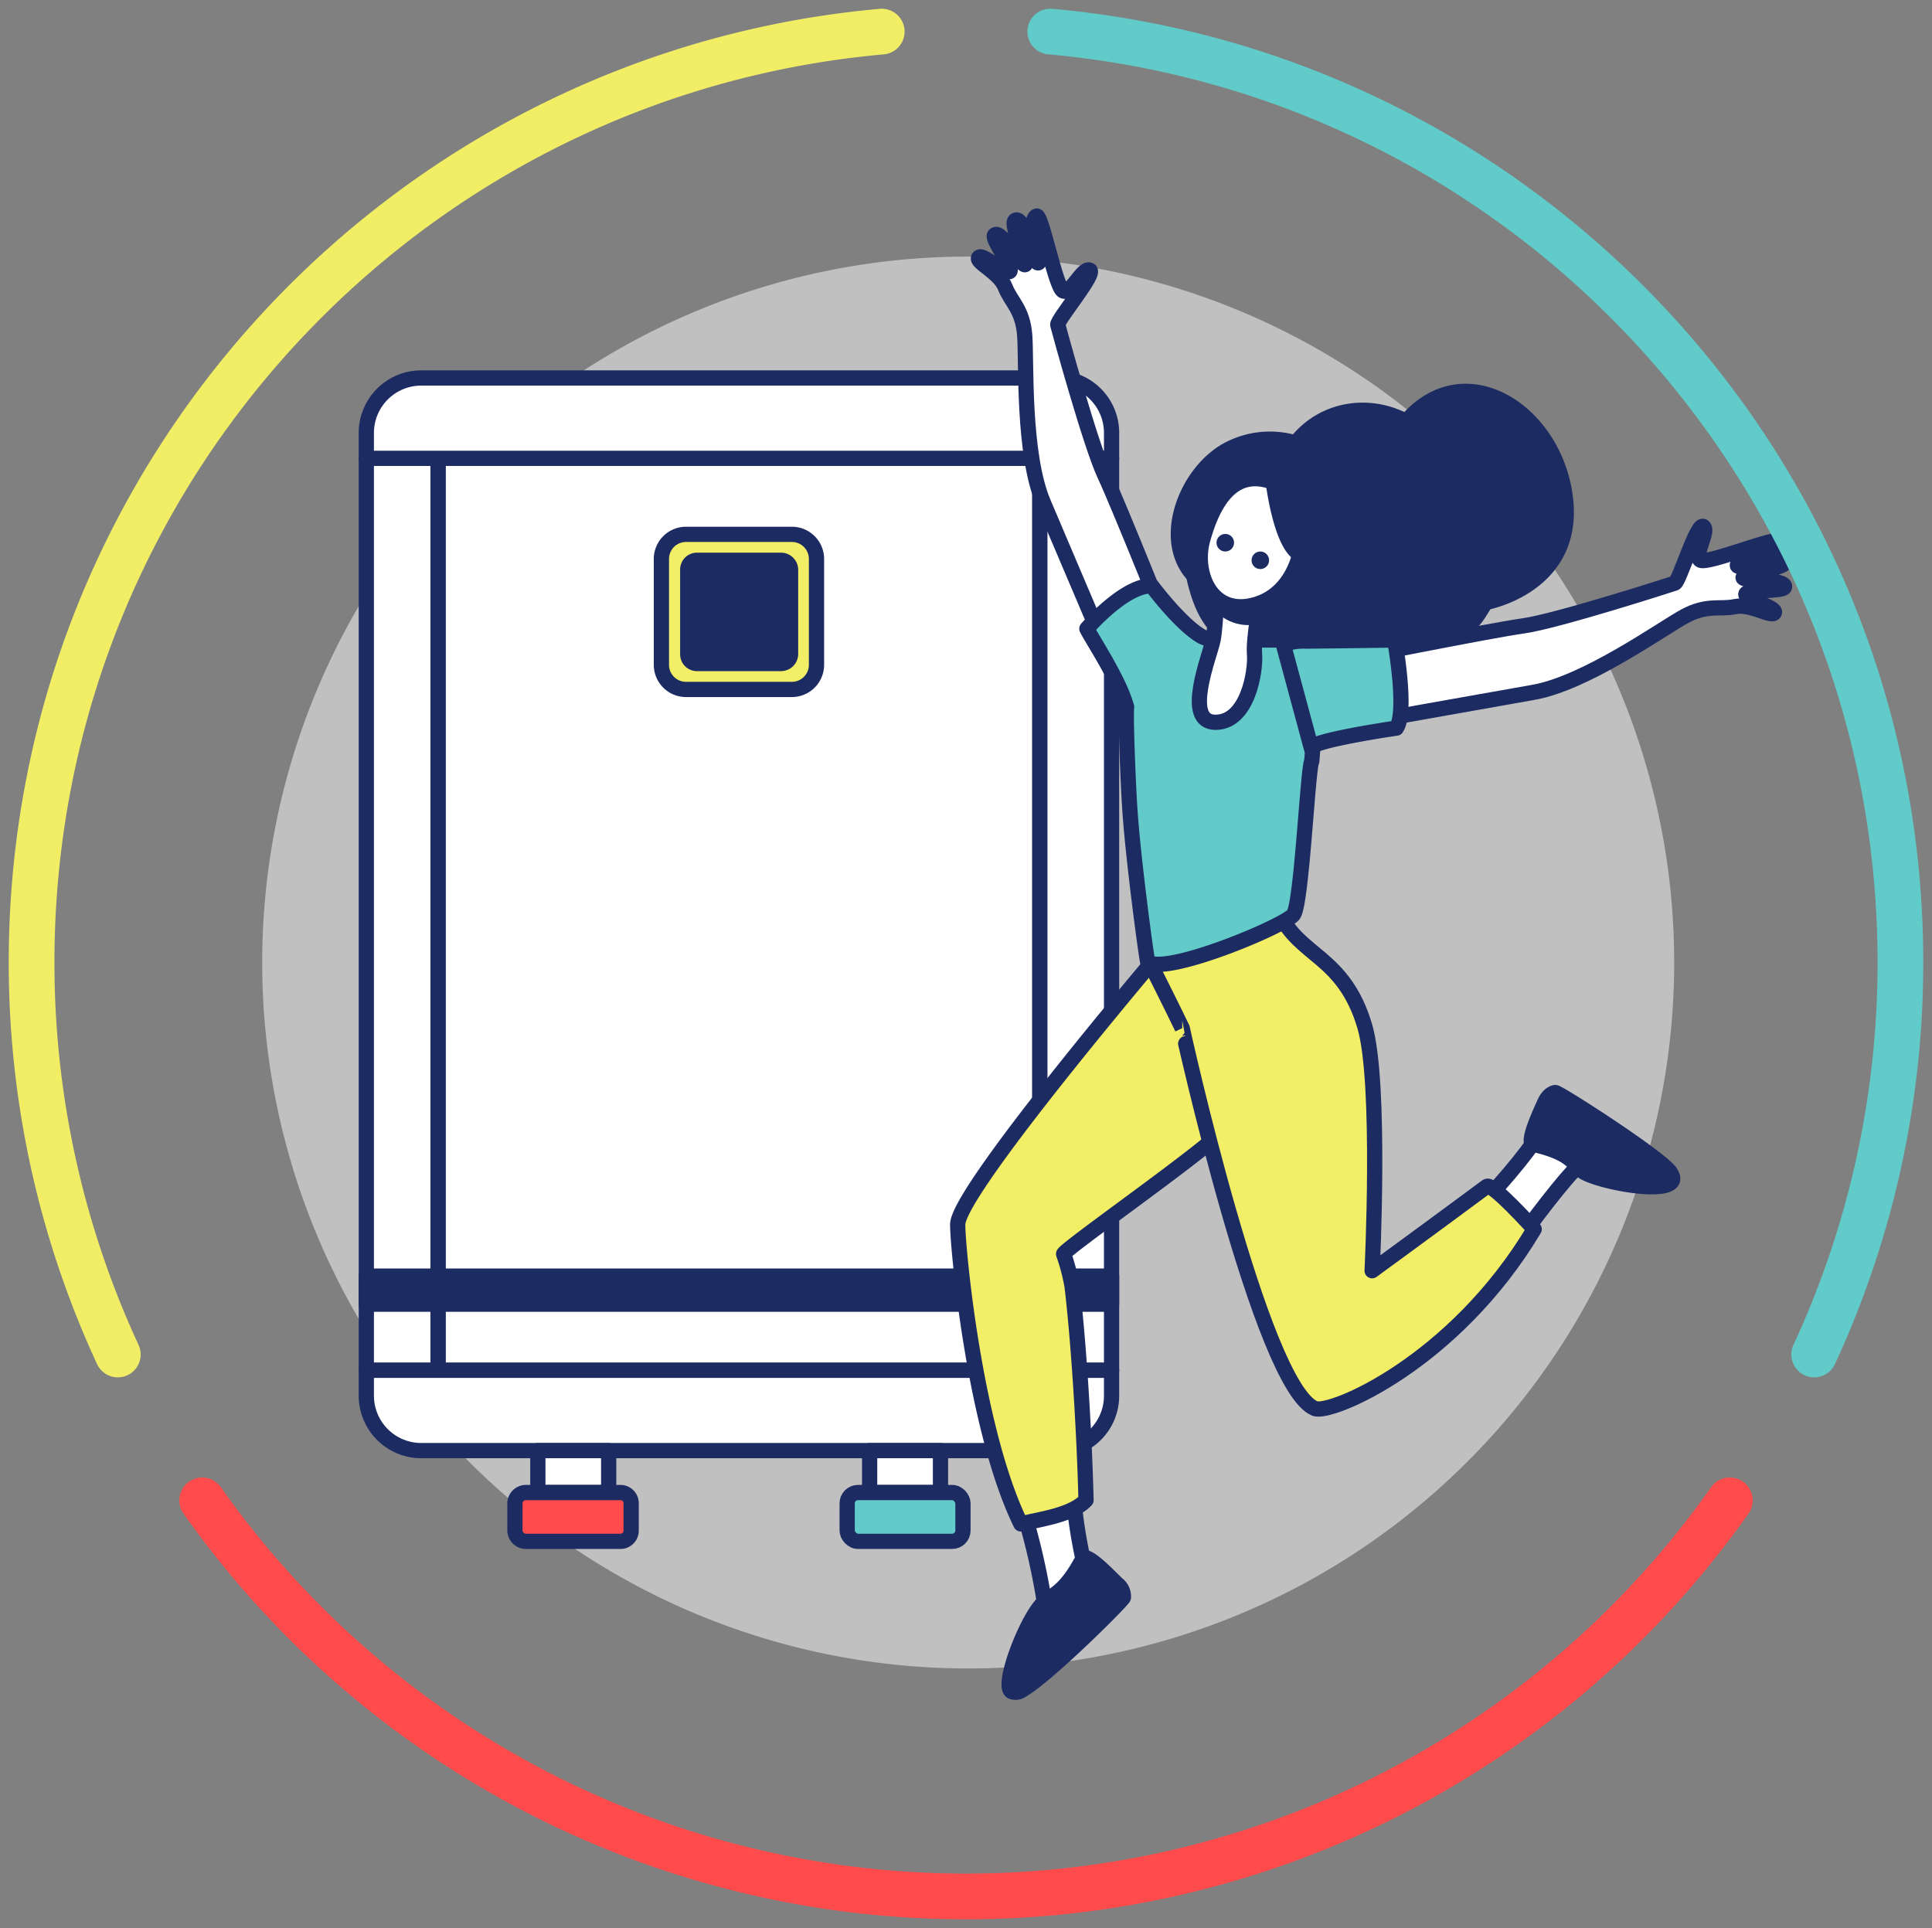 <svg xmlns="http://www.w3.org/2000/svg" xmlns:xlink="http://www.w3.org/1999/xlink" width="380.383" height="379.63" viewBox="0 0 380.383 379.63"><rect x="0" y="0" width="380.383" height="379.63" fill="#808080" stroke="none"/><defs><clipPath id="a"><rect width="282.441" height="293.683" fill="none"/></clipPath><clipPath id="c"><rect width="380.383" height="379.63" fill="none"/></clipPath></defs><g transform="translate(1230.623 -4198.481)"><path d="M139,0A139,139,0,1,1,0,139,139,139,0,0,1,139,0Z" transform="translate(-1179 4249)" fill="#fff" opacity="0.5"/><g transform="translate(-1160 4239.5)"><rect width="118.49" height="179.563" transform="translate(15.62 49.224)" fill="#fff"/><rect width="118.49" height="179.563" transform="translate(15.62 49.224)" fill="none" stroke="#1d2b63" stroke-linecap="round" stroke-linejoin="round" stroke-width="3"/><rect width="14.12" height="179.563" transform="translate(1.5 49.224)" fill="#fff"/><g clip-path="url(#a)"><rect width="14.12" height="179.563" transform="translate(1.5 49.224)" fill="none" stroke="#1d2b63" stroke-linecap="round" stroke-linejoin="round" stroke-width="3"/></g><rect width="14.12" height="179.563" transform="translate(134.11 49.224)" fill="#fff"/><rect width="14.12" height="179.563" transform="translate(134.11 49.224)" fill="none" stroke="#1d2b63" stroke-linecap="round" stroke-linejoin="round" stroke-width="3"/><g clip-path="url(#a)"><path d="M1.5,49.224H148.23V44.205a10.8,10.8,0,0,0-10.718-10.8H12.3a10.817,10.817,0,0,0-10.8,10.8Z" fill="#fff"/><path d="M1.5,49.224H148.23V44.205a10.8,10.8,0,0,0-10.718-10.8H12.3a10.817,10.817,0,0,0-10.8,10.8Z" fill="none" stroke="#1d2b63" stroke-linecap="round" stroke-linejoin="round" stroke-width="3"/><path d="M1.5,228.787H148.23v5.019a10.8,10.8,0,0,1-10.718,10.8H12.3a10.817,10.817,0,0,1-10.8-10.8Z" fill="#fff"/><path d="M1.5,228.787H148.23v5.019a10.8,10.8,0,0,1-10.718,10.8H12.3a10.817,10.817,0,0,1-10.8-10.8Z" fill="none" stroke="#1d2b63" stroke-linecap="round" stroke-linejoin="round" stroke-width="3"/><path d="M64.445,64.195h20.84a4.9,4.9,0,0,1,4.848,4.849V89.883a4.9,4.9,0,0,1-4.848,4.849H64.445A4.9,4.9,0,0,1,59.6,89.883V69.044a4.9,4.9,0,0,1,4.848-4.849" fill="#f2ee66"/><path d="M4.849,0H25.687a4.849,4.849,0,0,1,4.849,4.849V25.688a4.849,4.849,0,0,1-4.849,4.849H4.848A4.848,4.848,0,0,1,0,25.689V4.849A4.849,4.849,0,0,1,4.849,0Z" transform="translate(59.597 64.195)" fill="none" stroke="#1d2b63" stroke-linecap="round" stroke-linejoin="round" stroke-width="3"/><path d="M66.571,69.3H83.158a1.888,1.888,0,0,1,1.871,1.871V87.756a1.888,1.888,0,0,1-1.871,1.871H66.571a1.815,1.815,0,0,1-1.786-1.871V71.169A1.815,1.815,0,0,1,66.571,69.3" fill="#1d2b63"/><path d="M66.571,69.3H83.158a1.888,1.888,0,0,1,1.871,1.871V87.756a1.888,1.888,0,0,1-1.871,1.871H66.571a1.815,1.815,0,0,1-1.786-1.871V71.169A1.815,1.815,0,0,1,66.571,69.3Z" fill="none" stroke="#1d2b63" stroke-linecap="round" stroke-linejoin="round" stroke-width="3"/><rect width="118.49" height="5.529" transform="translate(15.62 210.244)" fill="#1d2b63"/><rect width="118.49" height="5.529" transform="translate(15.62 210.244)" fill="none" stroke="#1d2b63" stroke-linecap="round" stroke-linejoin="round" stroke-width="3"/><rect width="14.12" height="5.529" transform="translate(1.5 210.244)" fill="#1d2b63"/><rect width="14.12" height="5.529" transform="translate(1.5 210.244)" fill="none" stroke="#1d2b63" stroke-linecap="round" stroke-linejoin="round" stroke-width="3"/><rect width="14.12" height="5.529" transform="translate(134.11 210.244)" fill="#1d2b63"/><rect width="14.12" height="5.529" transform="translate(134.11 210.244)" fill="none" stroke="#1d2b63" stroke-linecap="round" stroke-linejoin="round" stroke-width="3"/><rect width="13.95" height="8.251" transform="translate(35.269 244.608)" fill="#fff"/><rect width="13.95" height="8.251" transform="translate(35.269 244.608)" fill="none" stroke="#1d2b63" stroke-linecap="round" stroke-linejoin="round" stroke-width="3"/><path d="M32.887,262.471H51.515a2.106,2.106,0,0,0,2.127-2.127v-5.358a2.106,2.106,0,0,0-2.127-2.127H32.887a2.16,2.16,0,0,0-2.126,2.127v5.358a2.16,2.16,0,0,0,2.126,2.127" fill="#ff4b4b"/><path d="M32.887,262.471H51.515a2.106,2.106,0,0,0,2.127-2.127v-5.358a2.106,2.106,0,0,0-2.127-2.127H32.887a2.16,2.16,0,0,0-2.126,2.127v5.358A2.16,2.16,0,0,0,32.887,262.471Z" fill="none" stroke="#1d2b63" stroke-linecap="round" stroke-linejoin="round" stroke-width="3"/><rect width="13.95" height="8.251" transform="translate(100.596 244.608)" fill="#fff"/><rect width="13.95" height="8.251" transform="translate(100.596 244.608)" fill="none" stroke="#1d2b63" stroke-linecap="round" stroke-linejoin="round" stroke-width="3"/><path d="M98.3,262.471h18.543a2.106,2.106,0,0,0,2.127-2.127v-5.358a2.106,2.106,0,0,0-2.127-2.127H98.3a2.106,2.106,0,0,0-2.127,2.127v5.358a2.106,2.106,0,0,0,2.127,2.127" fill="#62cbc9"/><rect width="22.797" height="9.612" rx="2.127" transform="translate(96.172 252.859)" fill="none" stroke="#1d2b63" stroke-linecap="round" stroke-linejoin="round" stroke-width="3"/><path d="M206.229,41.968c-7.51-4.067-16.582-2.442-21.732,4.239a17.564,17.564,0,0,0-13.7,1.5c-8,4.616-12.907,17.549-6.423,24.572,1.579,7.227,4.469,12.935,11.656,13.027,4.244,7.8,17.461,10.078,25.106,2.764,6.671,2.109,13.8-1.708,18.438-7.009,1.093-1.25,2.018-3.219,2.434-3.481.006,0,17.207-3.165,15.645-19.829-1.634-17.441-19.758-29.473-31.419-15.78" fill="#1d2b63"/><path d="M206.229,41.968c-7.51-4.067-16.582-2.442-21.732,4.239a17.564,17.564,0,0,0-13.7,1.5c-8,4.616-12.907,17.549-6.423,24.572,1.579,7.227,4.469,12.935,11.656,13.027,4.244,7.8,17.461,10.078,25.106,2.764,6.671,2.109,13.8-1.708,18.438-7.009,1.093-1.25,2.018-3.219,2.434-3.481.006,0,17.207-3.165,15.645-19.829C236.014,40.307,217.89,28.275,206.229,41.968Z" fill="none" stroke="#1d2b63" stroke-linecap="round" stroke-linejoin="round" stroke-width="3"/><path d="M140.511,250.529a97.575,97.575,0,0,0,2.026,15.133c.1.386,1.335,1.914,1.449,2.311-1.862,8.888-8,13.492-13.618,16.608,1.677-4.383,4.8-9.25,4.608-10.3a134.67,134.67,0,0,0-4.494-19.042c4.345.069,6.206-2.446,10.029-4.708" fill="#fff"/><path d="M140.511,250.529a97.575,97.575,0,0,0,2.026,15.133c.1.386,1.335,1.914,1.449,2.311-1.862,8.888-8,13.492-13.618,16.608,1.677-4.383,4.8-9.25,4.608-10.3a134.67,134.67,0,0,0-4.494-19.042C134.827,255.306,136.688,252.791,140.511,250.529Z" fill="none" stroke="#1d2b63" stroke-linecap="round" stroke-linejoin="round" stroke-width="3"/><path d="M161.5,142.147,188.246,163.8s-13.474,13.285-18.529,18.223-30.484,22.73-30.931,23.867a39.171,39.171,0,0,1,1.662,6.323c1.116,9.137,2.375,26.907,2.751,42.145-2.877,3.017-9.109,3.733-12.834,4.68-9.161-18.724-12.472-54.664-12.429-58.982.068-7.031,43.568-57.909,43.568-57.909" fill="#f2ee66"/><path d="M161.5,142.147,188.246,163.8s-13.474,13.285-18.529,18.223-30.484,22.73-30.931,23.867a39.171,39.171,0,0,1,1.662,6.323c1.116,9.137,2.375,26.907,2.751,42.145-2.877,3.017-9.109,3.733-12.834,4.68-9.161-18.724-12.472-54.664-12.429-58.982C118,193.025,161.5,142.147,161.5,142.147Z" fill="none" stroke="#1d2b63" stroke-linecap="round" stroke-linejoin="round" stroke-width="3"/><path d="M239.5,189.255c-1.05.672-9.284,10.935-12.808,16.638-2.723-2.844-4.1-5.791-7.346-8.04,3.723-3.572,11.406-12.472,12.383-14.792,2.319-5.5,3.753-6.055,3.753-6.055s17.041,10.9,17.873,13.023-9.638-3.474-13.855-.774" fill="#fff"/><path d="M239.5,189.255c-1.05.672-9.284,10.935-12.808,16.638-2.723-2.844-4.1-5.791-7.346-8.04,3.723-3.572,11.406-12.472,12.383-14.792,2.319-5.5,3.753-6.055,3.753-6.055s17.041,10.9,17.873,13.023S243.721,186.555,239.5,189.255Z" fill="none" stroke="#1d2b63" stroke-linecap="round" stroke-linejoin="round" stroke-width="3"/><path d="M231.24,184.287c-1.433-.335,1.6-6.733,2.264-8.214.751-1.666,1.837-1.96,2.093-1.966.692-.014,19.63,12.1,22.529,15.53a4.51,4.51,0,0,1,.533,1.031c1.093,4.153-15.976.848-18.058-1.346-1.852-1.952-2.914-3.526-9.361-5.035" fill="#1d2b63"/><path d="M231.24,184.287c-1.433-.335,1.6-6.733,2.264-8.214.751-1.666,1.837-1.96,2.093-1.966.692-.014,19.63,12.1,22.529,15.53a4.51,4.51,0,0,1,.533,1.031c1.093,4.153-15.976.848-18.058-1.346C238.749,187.37,237.687,185.8,231.24,184.287Z" fill="none" stroke="#1d2b63" stroke-linecap="round" stroke-linejoin="round" stroke-width="3"/><path d="M155.685,148.407l25.448-10.78c-.094.042.119,1.005.15,1.076,3.784,8.629,12.672,8.367,16.8,22.363,3.267,11.066,1.446,48.119,1.446,48.119s11.015-8.032,22.577-16.6c1.054-.781,9.33,8.425,9.33,8.425-15.739,26.372-40.081,36.535-43.163,35.317-10.522-4.157-26.157-74.9-26.129-74.9-2.029-4.235-6.464-13.021-6.464-13.021" fill="#f2ee66"/><path d="M155.685,148.407l25.448-10.78c-.094.042.119,1.005.15,1.076,3.784,8.629,12.672,8.367,16.8,22.363,3.267,11.066,1.446,48.119,1.446,48.119s11.015-8.032,22.577-16.6c1.054-.781,9.33,8.425,9.33,8.425-15.739,26.372-40.081,36.535-43.163,35.317-10.522-4.157-26.157-74.9-26.129-74.9C160.12,157.193,155.685,148.407,155.685,148.407Z" fill="none" stroke="#1d2b63" stroke-linecap="round" stroke-linejoin="round" stroke-width="3"/><path d="M193.955,88.89s28.952-5.792,35.4-6.686,28.918-8.1,29.782-8.408,4.375-12.039,5.606-11.146-2.1,5.9-.547,6.647,15.121-4.8,15.181-3.67c.113,2.119-8.173,3.729-7.942,4.71s8.486-2.509,9.441-1.007-8.124,2.547-8.312,3.356,8.685.2,8.153,1.916c-.287.934-7.9.347-7.615,1.464s6.064,2.5,5.631,3.537-4.7-1.823-7.723-1.184-5.554-.513-10.05,1.958-19.32,13.105-29.7,14.929-33.293,5.919-33.293,5.919Z" fill="#fff"/><path d="M193.955,88.89s28.952-5.792,35.4-6.686,28.918-8.1,29.782-8.408,4.375-12.039,5.606-11.146-2.1,5.9-.547,6.647,15.121-4.8,15.181-3.67c.113,2.119-8.173,3.729-7.942,4.71s8.486-2.509,9.441-1.007-8.124,2.547-8.312,3.356,8.685.2,8.153,1.916c-.287.934-7.9.347-7.615,1.464s6.064,2.5,5.631,3.537-4.7-1.823-7.723-1.184-5.554-.513-10.05,1.958-19.32,13.105-29.7,14.929-33.293,5.919-33.293,5.919Z" fill="none" stroke="#1d2b63" stroke-linecap="round" stroke-linejoin="round" stroke-width="3"/><path d="M160.587,85.775s-10.96-27.416-13.729-33.3-9.009-28.648-9.222-29.541,7.695-10.24,6.274-10.782-3.794,4.978-5.269,4.088S134.406.949,133.425,1.517c-1.837,1.062,1.341,8.882.391,9.225s-2.533-8.479-4.312-8.459,2.3,8.2,1.728,8.8-4.908-7.168-6.058-5.784c-.624.752,4.027,6.813,2.933,7.179s-5.4-3.716-6.038-2.784,4.094,2.94,5.21,5.822,3.462,4.372,3.848,9.489-.427,23.34,3.712,33.029,13.225,31.121,13.225,31.121Z" fill="#fff"/><path d="M160.587,85.775s-10.96-27.416-13.729-33.3-9.009-28.648-9.222-29.541,7.695-10.24,6.274-10.782-3.794,4.978-5.269,4.088S134.406.949,133.425,1.517c-1.837,1.062,1.341,8.882.391,9.225s-2.533-8.479-4.312-8.459,2.3,8.2,1.728,8.8-4.908-7.168-6.058-5.784c-.624.752,4.027,6.813,2.933,7.179s-5.4-3.716-6.038-2.784,4.094,2.94,5.21,5.822,3.462,4.372,3.848,9.489-.427,23.34,3.712,33.029,13.225,31.121,13.225,31.121Z" fill="none" stroke="#1d2b63" stroke-linecap="round" stroke-linejoin="round" stroke-width="3"/><path d="M151.852,118.692c-.354-5.091-.9-18.824-.664-20.51-1.422-5.3-6.718-13.184-7.823-15.41,0,0,7.372-8.557,12.776-8.432,0,0,5.675,7.642,9.92,10.01a10.3,10.3,0,0,0,2.138.69c4.121.009,18.521-.307,21.2.557l-1.747,23.232c-.788,1.325-1.987,28.045-3.6,30.229s-24.884,11.974-28.7,9.354c-.153-.1-2.788-19.429-3.5-29.72" fill="#62cbc9"/><path d="M151.852,118.692c-.354-5.091-.9-18.824-.664-20.51-1.422-5.3-6.718-13.184-7.823-15.41,0,0,7.372-8.557,12.776-8.432,0,0,5.675,7.642,9.92,10.01a10.3,10.3,0,0,0,2.138.69c4.121.009,18.521-.307,21.2.557l-1.747,23.232c-.788,1.325-1.987,28.045-3.6,30.229s-24.884,11.974-28.7,9.354C155.2,148.308,152.564,128.983,151.852,118.692Z" fill="none" stroke="#1d2b63" stroke-linecap="round" stroke-linejoin="round" stroke-width="3"/><path d="M182.054,85.887a11.575,11.575,0,0,1,4.38-.676c6.531-.05,17.529-.216,17.529-.216s2.549,14.01.347,17.35c0,0-17.207,2.5-16.733,3.982Z" fill="#62cbc9"/><path d="M182.054,85.887a11.575,11.575,0,0,1,4.38-.676c6.531-.05,17.529-.216,17.529-.216s2.549,14.01.347,17.35c0,0-17.207,2.5-16.733,3.982Z" fill="none" stroke="#1d2b63" stroke-linecap="round" stroke-linejoin="round" stroke-width="3"/><path d="M177.674,76.57s-1.57,8.05-1.3,11.234S175.1,101.226,168.66,101.2s-1.1-13.046-.46-16.158.875-12.759.875-12.759Z" fill="#fff"/><path d="M177.674,76.57s-1.57,8.05-1.3,11.234S175.1,101.226,168.66,101.2s-1.1-13.046-.46-16.158.875-12.759.875-12.759Z" fill="none" stroke="#1d2b63" stroke-linecap="round" stroke-linejoin="round" stroke-width="3"/><path d="M168.894,77.12c.127-2.639.181-4.84.181-4.84l8.6,4.29s-.321,1.646-.648,3.744a7.394,7.394,0,0,1-8.132-3.194" fill="#fff"/><path d="M168.894,77.12c.127-2.639.181-4.84.181-4.84l8.6,4.29s-.321,1.646-.648,3.744A7.394,7.394,0,0,1,168.894,77.12Z" fill="none" stroke="#1d2b63" stroke-linecap="round" stroke-linejoin="round" stroke-width="3"/><path d="M181.049,54.344a11.066,11.066,0,0,1,4.487,6.159c1.176,4.195-.314,14.977-8.94,17.5s-12.269-6.064-10.432-12.729,5.772-15.092,14.885-10.928" fill="#fff"/><path d="M181.049,54.344a11.066,11.066,0,0,1,4.487,6.159c1.176,4.195-.314,14.977-8.94,17.5s-12.269-6.064-10.432-12.729S171.936,50.18,181.049,54.344Z" fill="none" stroke="#1d2b63" stroke-linecap="round" stroke-linejoin="round" stroke-width="3"/><path d="M142.576,265.891c.713-1.342,5.6,3.9,6.766,4.982a3.05,3.05,0,0,1,1.213,2.651c-.178.68-16.223,16.642-20.575,18.561a2.242,2.242,0,0,1-1.441-.047c-2.137-1.206,3.324-15.295,6.633-17.779,2.137-1.605,4.194-2.329,7.4-8.368" fill="#1d2b63"/><path d="M142.576,265.891c.713-1.342,5.6,3.9,6.766,4.982a3.05,3.05,0,0,1,1.213,2.651c-.178.68-16.223,16.642-20.575,18.561a2.242,2.242,0,0,1-1.441-.047c-2.137-1.206,3.324-15.295,6.633-17.779C137.309,272.654,139.366,271.93,142.576,265.891Z" fill="none" stroke="#1d2b63" stroke-linecap="round" stroke-linejoin="round" stroke-width="3"/><path d="M180.046,53.789s1.442,12.058,5.147,14.267,2.093,7.537,2.093,7.537,3.5-12.372.593-16.385a16.289,16.289,0,0,0-7.833-5.419" fill="#1d2b63"/><path d="M180.046,53.789s1.442,12.058,5.147,14.267,2.093,7.537,2.093,7.537,3.5-12.372.593-16.385A16.289,16.289,0,0,0,180.046,53.789Z" fill="none" stroke="#1d2b63" stroke-linecap="round" stroke-linejoin="round" stroke-width="3"/><path d="M168.894,65.843a1.725,1.725,0,1,1,1.724,1.724,1.724,1.724,0,0,1-1.724-1.724" fill="#1d2b63"/><path d="M175.794,69.3a1.724,1.724,0,1,1,1.724,1.724,1.724,1.724,0,0,1-1.724-1.724" fill="#1d2b63"/></g></g><g transform="translate(-1230.623 4198.481)"><g clip-path="url(#c)"><path d="M299.974,264.976a183.256,183.256,0,0,0,16.975-77.258C316.949,91.707,243.4,12.889,149.568,4.5" transform="translate(57.213 1.721)" fill="none" stroke="#61cbc9" stroke-linecap="round" stroke-miterlimit="10" stroke-width="9"/><path d="M28.792,213.683a183.992,183.992,0,0,0,300.772,0" transform="translate(11.014 81.739)" fill="none" stroke="#ff4b4b" stroke-linecap="round" stroke-miterlimit="10" stroke-width="9"/><path d="M171.879,4.5C78.052,12.889,4.5,91.707,4.5,187.717a183.276,183.276,0,0,0,16.973,77.258" transform="translate(1.721 1.721)" fill="none" stroke="#f1ee66" stroke-linecap="round" stroke-miterlimit="10" stroke-width="9"/></g></g></g></svg>